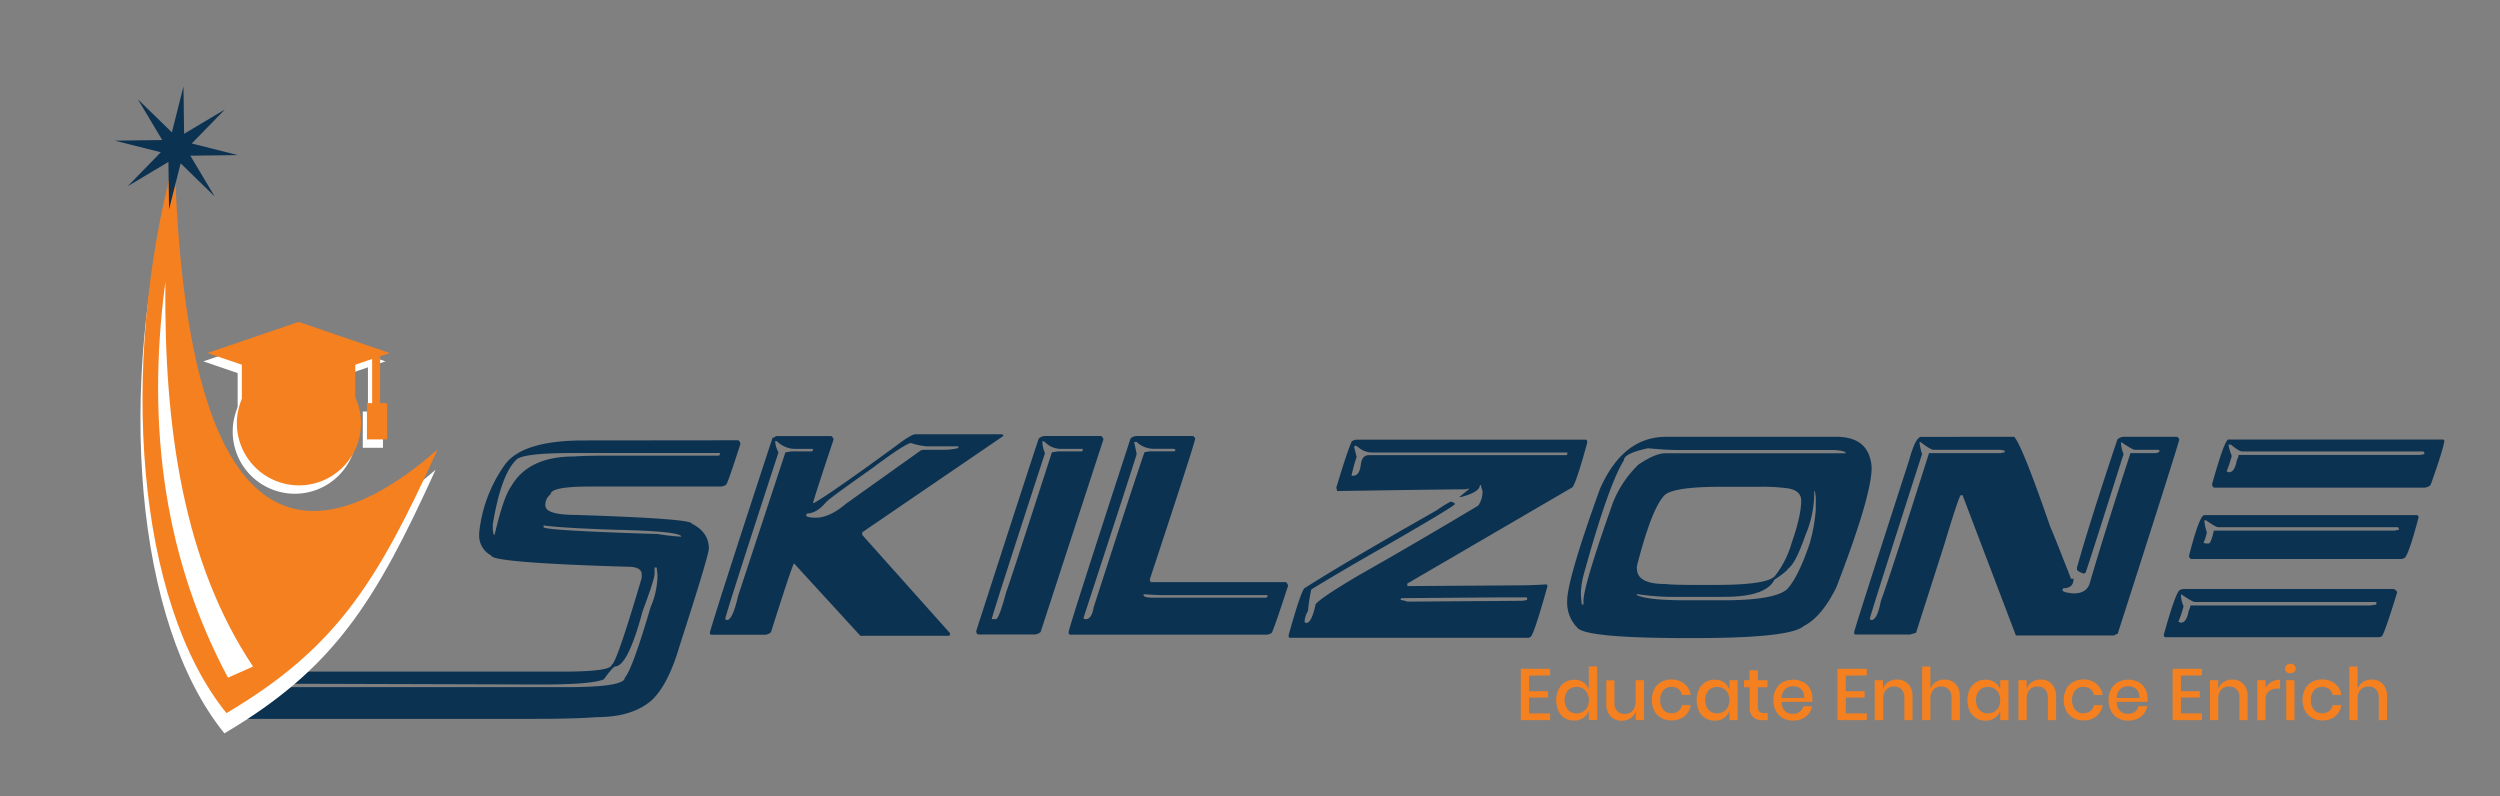 <svg id="Layer_1" data-name="Layer 1" xmlns="http://www.w3.org/2000/svg" viewBox="0 0 758.79 241.59"><rect x="0" y="0" width="758.79" height="241.59" fill="#808080" stroke="none"/><defs><style>.cls-1,.cls-6{fill:#0c3252;}.cls-2,.cls-4{fill:#fff;}.cls-2,.cls-3,.cls-6{fill-rule:evenodd;}.cls-3,.cls-5{fill:#f58020;}</style></defs><title>KD&amp;apos;-02</title><path class="cls-1" d="M224,133.63c.24,0,.5.35.76,1q-4,12.53-4.42,12.52a3.09,3.09,0,0,1-1.57.52H179.11q-12,0-12,2.37a3.91,3.91,0,0,0-1.57,3.39q0,2.85,9.38,2.86,35,1.14,35,2.61,5.22,2.63,5.23,7.57,0,2.06-8.86,29.5-3.39,11.66-8.37,16.46-5.85,5.22-16.7,5.23-6.84.53-19.32.52H66.5c-.25,0-.51-.35-.77-1q3.9-12.44,4.7-13.08l1.29-.25H170.5q15.13,0,15.14-2.09,1.35,0,9.13-26.36v-1.05q0-2.32-4.18-2.33-41.51-1.23-41.5-3.42a6.79,6.79,0,0,1-3.66-6.24v-.53A43,43,0,0,1,153.27,141q5.39-7.32,24-7.32Zm-25.32,38.63v1.85q0,1.69-3.66,11.47-4.47,16.71-8.37,16.71-.74.27-3.38,3.9-3.69,1.58-19.07,1.57-76.87-.24-84.42-.24c-2.41.16-4,.24-4.67.24a16.35,16.35,0,0,1-3.66-2.09H71a24,24,0,0,0,.76,3.41,15.61,15.61,0,0,0-1,4.43c.18,0,.28.09.28.25,1.23,0,2-1.13,2.33-3.38,0-1.21.78-1.82,2.34-1.82h96.16q17.79,0,17.78-2.89,2.22-2.34,7.82-21.41a24.65,24.65,0,0,0,2.09-9.66l-.25-2.34Zm-49.1-13.32V161l.28,1.33h.25q2.7-11.48,5-14.65,5.24-9.14,19.07-9.13,3.36-.26,11.23-.25H218c.33,0,.49-.17.49-.52v-.28H174.16q-15.78,0-17.5,2.09Q152.07,144.09,149.61,158.94Zm15.41.53V160q0,1,34.7,2.09a63.08,63.08,0,0,0,7.08.8q0-1.66-20.12-2.09Q169.24,160.18,165,159.47Z"/><path class="cls-1" d="M277.83,131.81H304c.34,0,.52.22.52.52l-42.82,29.23v.8l26.64,29.81v.27a.47.47,0,0,1-.53.53H261.13L241,171q-.53.47-7,20.89a3.07,3.07,0,0,1-1.84.77H216a.47.47,0,0,1-.53-.53v-.24q2.63-9.13,19-59a1.79,1.79,0,0,0,1.05-.53h16.74c.24,0,.5.35.76,1q-5.47,16.37-6.27,19.32H247q4.46-2.4,24.79-17.23Q276.54,131.81,277.83,131.81Zm-42.54,2.09v.25a7.87,7.87,0,0,0,1,3.14q-16.19,49.62-16.18,50.63l.52.28q1.72,0,3.39-7.32l14.36-43.59,1.82-.28h6c.34,0,.52-.16.52-.49v-.28H241a8,8,0,0,1-5.23-2.34Zm9.38,22.43c0,.53,1,.8,2.89.8q4.22,0,9.14-4.19l22.7-16.18a2.21,2.21,0,0,1,1-.24h6a18.23,18.23,0,0,0,4.46-.53v-.52h-9.41a19.23,19.23,0,0,1-4.95-1q-1.52,0-12,7.81-13.26,9.34-13.81,10.18-2.87,3.39-5.76,3.39Z"/><path class="cls-1" d="M317.17,132.33h16.95c.27,0,.54.35.8,1l-19.07,58.48a3,3,0,0,1-1.81.77h-17c-.43,0-.68-.35-.76-1q15.65-48.51,19-58.48A3.07,3.07,0,0,1,317.17,132.33Zm-.8,1.57v.25a9.51,9.51,0,0,0,.8,3.38Q301,187.21,301,187.92h1.29c.6,0,1.64-2.78,3.14-8.34q.52-1.1,13.84-42.29l1.82-.28h7c.35,0,.53-.16.53-.49v-.28h-6.77a6.68,6.68,0,0,1-4.71-2.09A2,2,0,0,0,316.37,133.9Z"/><path class="cls-1" d="M345,132.33h17c.25,0,.5.26.77.77q0,1.05-13.81,42.82a2,2,0,0,1,.24.77h41c.24,0,.5.35.77,1.05q-4.43,13.62-5,14.36a3.11,3.11,0,0,1-1.57.53H324.86c-.35,0-.52-.26-.52-.77q0-1.11,18.79-58.76A3,3,0,0,1,345,132.33Zm-.77,1.82.77,3.66q-1.05,3.6-16.18,49.86l.52.25h.28q1.69,0,2.34-3.66,13.32-41.19,15.41-47l1.57-.28h7.29c.35,0,.52-.16.52-.49l-.52-.28h-6.25a7.47,7.47,0,0,1-5-2.09Zm2.86,46.2v.28c0,.51,1,.77,2.89.77h34.18a.46.46,0,0,0,.52-.52v-.25H352.79C351.58,180.63,349.67,180.54,347,180.35Z"/><path class="cls-1" d="M411.76,133.44h69.43c.35,0,.53.22.53.52v.53Q478,148.05,477,148.05l-49.86,29.07v.77l35.31-.24c1.48,0,3.83-.1,7-.28l.25.52q-4.33,15.42-5.2,15.41l-.52.28H391.65a.46.46,0,0,1-.53-.52v-.28q4-14.37,5-14.36,12.21-7.81,40-23.57a32.18,32.18,0,0,1,4.18-2.61c.86.22,1.29.48,1.29.77q-.74,1-21.41,12.89-12.74,7.24-22.18,13a50.37,50.37,0,0,0-1,6.52,7.37,7.37,0,0,0-1.05,3.41l.52.25q1.63,0,2.86-5.72,1.76-2.1,13.32-8.89,16.89-9.57,36-21a7.34,7.34,0,0,0,1.32-4.43,15.94,15.94,0,0,1-.52-1.82h-.28q0,2.13-5.72,3.63h-.53l2.87-2.33v-.25a10.77,10.77,0,0,1-1.05.25q-5.36,0-38.88.52l-.28-1q3.39-11.28,4.71-14.09A3.13,3.13,0,0,1,411.76,133.44Zm-.52,1.82a.24.24,0,0,1-.27.27l.79,3.14a50.54,50.54,0,0,0-1.56,5.72h.52q2,0,2.34-3.66.45-2.58,2.37-2.58H475.2a.47.47,0,0,0,.52-.52v-.28H416.47a6.55,6.55,0,0,1-4.46-1.82A1.77,1.77,0,0,0,411.24,135.26Zm14.09,46.29-.28.53a8.93,8.93,0,0,1,2.1.52l35-.25,1.33-.27v-.77h-7.05Z"/><path class="cls-1" d="M505.68,132.58h51.68q8.31,0,10.18,6.28a11.54,11.54,0,0,1,.53,3.13q0,8.49-10.71,36.27-4.43,9-9.9,11.75-3.94,3.66-33.44,3.66h-1.54q-29.72,0-33.44-2.86a10.88,10.88,0,0,1-3.38-8.37q0-6.48,9.9-33.93Q492.52,132.58,505.68,132.58Zm-25.84,47v1.3l.25,2.61h.52v-1.05q0-4.66,8.89-29.74A32.8,32.8,0,0,1,497.31,141c3.37-2.28,6.06-3.42,8.09-3.42h54.85c0-.51-1.22-.85-3.66-1H509.06c-2.27,0-5.23-.18-8.85-.53q-7.33,1.57-7.33,3.63-4.69,7.6-12,34A25.4,25.4,0,0,0,479.84,179.58Zm17-7q0,4.68,8.61,4.68,2.6.27,8.37.27h7.05q16,0,18-2.89a29.66,29.66,0,0,0,4.95-9.91q2.87-8.24,2.87-12.79c0-1.93-1.23-3.15-3.66-3.66a54.69,54.69,0,0,0-8.62-.53h-12q-15.43,0-17.5,2.9-3.63,4.11-7.81,20.08A7.17,7.17,0,0,0,496.79,172.54Zm53.8-23.5A32.37,32.37,0,0,1,548,162.36q-3,8.64-5.23,10.18c-.43.72-1.83,1.85-4.18,3.38q-2.6,5.24-15.14,5.23H506.2a74.82,74.82,0,0,1-9.13-.8h-.28v.28q3.51,1.58,15.17,1.57h10.95q15.84,0,19.56-3.42,3.36-3.69,6.8-13.84a49.34,49.34,0,0,0,1.85-10.43v-3.66l-.28-1.81Z"/><path class="cls-1" d="M611.32,132.58q2.37,2.37,11,27.41.24.27,6.27,15.66h.77c0,1.92-1,2.89-3.13,2.89l-.25.52c0,.51,1.13.86,3.38,1.05q4.18,0,5-3.42,4.17-14.33,12.27-39.16h7.32c.9,0,1.43-.25,1.57-.77l-.52-.24h-7.08q-.61,0-4.15-2.37v.52a10.52,10.52,0,0,0,.77,3.14Q634.05,171,633,173.83l-.52.28c-1.39-.47-2.09-.91-2.09-1.32v-.53q3.9-13.87,12.27-38.88a2.92,2.92,0,0,1,1.82-.8h16.18c.26,0,.53.27.8.8q-1.32,4.86-18.71,59a1.87,1.87,0,0,0-1,.49h-29.9l-16.18-42.57h-.52q-.52,0-5,14.89l-8.61,26.88-1.82.53H563.3a.47.47,0,0,1-.53-.53v-.24q0-.59,16.71-52.24,1.9-7,3.66-7Zm-28.7,1.57v.52a23.16,23.16,0,0,0,.76,3.14q-15.9,49.5-15.9,50.11l.52.28c1.17,0,2.13-1.92,2.86-5.76q2.34-6.15,14.62-44.91h21.68l1.3-.24v-.53l-1.3-.24H586.8c-.53,0-1.85-.79-3.94-2.37Z"/><path class="cls-1" d="M662.75,178.78H726a1.41,1.41,0,0,1,1.57,1.05q-4,13-4.7,13.32a2.26,2.26,0,0,1-1.05.25H657.27c-.34,0-.52-.26-.52-.77q3.78-13.57,5-13.57A2.06,2.06,0,0,1,662.75,178.78Zm-.77,1.57v.8a9.43,9.43,0,0,0,.77,2.86,36.43,36.43,0,0,1-1.57,4.71,2.23,2.23,0,0,0,.8.25q1.69,0,2.34-3.66a4,4,0,0,0,.52-1.54h54.6l1.82-.28v-.77h-55.1Q665.52,182.72,662,180.35Zm71.55-24c.35.06.52.23.52.52v.28q-3.25,12.27-4.42,12.27a2.14,2.14,0,0,1-1,.25H665.15c-.25,0-.51-.26-.8-.77q3.2-12.56,4.71-12.55Zm-64.47,1.57v.27a16.24,16.24,0,0,0,.76,3.39,16.22,16.22,0,0,1-1,3.13l.49.25h1.05c.47,0,1-1.3,1.57-3.91h54.81l1.33-.24v-.28a.46.46,0,0,0-.53-.52H673.24c-.49,0-1.71-.7-3.66-2.09Zm7.32-24.52h65c.34,0,.52.22.52.52q-.52,3.07-4.18,13.29a2.91,2.91,0,0,1-1.85.8H672.19c-.43,0-.69-.35-.8-1Q675.19,133.38,676.38,133.38Zm0,1.57a14.85,14.85,0,0,0,1,3.38,36.43,36.43,0,0,1-1.57,4.71l.53.25h.24q1.7,0,2.34-3.67a4,4,0,0,0,.52-1.56h55.1l1.29-.25v-.28a.46.46,0,0,0-.52-.52H680.53c-.62,0-1.74-.69-3.38-2.06Z"/><path class="cls-2" d="M68.11,222.58c33.14-19.61,45.63-39.38,64.09-80-41,35.74-76.63,27.31-79.81-88.46C35.2,117.5,40.87,189,68.11,222.58Z"/><path class="cls-3" d="M68.74,216.44c33.15-19.61,45.63-39.38,64.09-80C91.79,172.14,56.2,163.72,53,47.94,35.84,111.37,41.5,182.9,68.74,216.44Z"/><path class="cls-2" d="M89.46,149.86A18.84,18.84,0,1,0,70.63,131,18.87,18.87,0,0,0,89.46,149.86Z"/><polygon class="cls-2" points="89.35 100.24 61.71 109.68 89.35 119.11 116.99 109.68 89.35 100.24"/><rect class="cls-4" x="72.13" y="110.72" width="34.44" height="17.54"/><rect class="cls-4" x="111.68" y="109.41" width="2.42" height="18.11"/><rect class="cls-4" x="110.11" y="124.9" width="6.13" height="11.01"/><path class="cls-3" d="M90.73,147.32a18.84,18.84,0,1,0-18.84-18.84A18.87,18.87,0,0,0,90.73,147.32Z"/><polygon class="cls-3" points="90.62 97.7 62.97 107.14 90.62 116.57 118.26 107.14 90.62 97.7"/><rect class="cls-5" x="73.4" y="108.18" width="34.44" height="17.54"/><rect class="cls-5" x="112.95" y="106.87" width="2.42" height="18.11"/><rect class="cls-5" x="111.37" y="122.36" width="6.13" height="11.01"/><path class="cls-2" d="M50.2,85.53q-9.06,67.69,19,120.15l7.6-3.38C55.89,171,49.71,130.38,50.2,85.53Z"/><polygon class="cls-6" points="55.69 26.21 52.17 40.18 41.85 30.13 49.24 42.5 34.84 42.69 48.8 46.21 38.76 56.53 51.12 49.14 51.31 63.54 54.83 49.58 65.15 59.62 57.77 47.26 72.17 47.07 58.2 43.55 68.25 33.23 55.88 40.61 55.69 26.21"/><path class="cls-5" d="M464.1,205.07v4.71h5.72v1.93H464.1v4.82h6.38v2.05h-8.89V203h8.89v2Z"/><path class="cls-5" d="M480.6,207.11a4.32,4.32,0,0,1,1.63,2.16v-7h2.53v16.28h-2.53v-2.82a4.32,4.32,0,0,1-1.63,2.16,4.83,4.83,0,0,1-2.82.81A5.33,5.33,0,0,1,475,218a5.16,5.16,0,0,1-1.95-2.15,8.09,8.09,0,0,1,0-6.63,5.16,5.16,0,0,1,1.95-2.15,5.33,5.33,0,0,1,2.82-.75A4.83,4.83,0,0,1,480.6,207.11Zm-4.72,2.46a4.81,4.81,0,0,0,0,5.87,3.5,3.5,0,0,0,2.67,1.07,3.67,3.67,0,0,0,1.9-.5,3.61,3.61,0,0,0,1.32-1.39,4.88,4.88,0,0,0,0-4.22,3.6,3.6,0,0,0-1.32-1.41,3.66,3.66,0,0,0-1.9-.49A3.47,3.47,0,0,0,475.88,209.57Z"/><path class="cls-5" d="M499,206.45v12.13h-2.53v-2.64a4,4,0,0,1-1.61,2.08,4.8,4.8,0,0,1-2.66.73,4.42,4.42,0,0,1-3.39-1.36,5.5,5.5,0,0,1-1.27-3.9v-7H490v6.78a3.55,3.55,0,0,0,.84,2.54,3,3,0,0,0,2.29.89,3.1,3.1,0,0,0,2.39-1,3.93,3.93,0,0,0,.91-2.81v-6.43Z"/><path class="cls-5" d="M511.24,207.54a5.37,5.37,0,0,1,1.92,3.38H510.5a2.88,2.88,0,0,0-1.07-1.79,3.35,3.35,0,0,0-2.12-.65,3.19,3.19,0,0,0-2.42,1,4.18,4.18,0,0,0-1,3,4.25,4.25,0,0,0,1,3,3.16,3.16,0,0,0,2.42,1,3.35,3.35,0,0,0,2.12-.66,2.93,2.93,0,0,0,1.07-1.8h2.66a5.42,5.42,0,0,1-1.92,3.39,6,6,0,0,1-3.89,1.25,6.31,6.31,0,0,1-3.11-.75,5.38,5.38,0,0,1-2.13-2.15,7.52,7.52,0,0,1,0-6.63,5.38,5.38,0,0,1,2.13-2.15,6.31,6.31,0,0,1,3.11-.75A6,6,0,0,1,511.24,207.54Z"/><path class="cls-5" d="M523.26,207.11a4.53,4.53,0,0,1,1.65,2.16v-2.82h2.5v12.13h-2.5v-2.82a4.53,4.53,0,0,1-1.65,2.16,4.83,4.83,0,0,1-2.82.81,5.37,5.37,0,0,1-2.83-.75,5.07,5.07,0,0,1-1.94-2.15,8.09,8.09,0,0,1,0-6.63,5.07,5.07,0,0,1,1.94-2.15,5.37,5.37,0,0,1,2.83-.75A4.83,4.83,0,0,1,523.26,207.11Zm-4.72,2.46a4.81,4.81,0,0,0,0,5.87,3.47,3.47,0,0,0,2.67,1.07,3.66,3.66,0,0,0,1.89-.5,3.47,3.47,0,0,0,1.32-1.39,4.79,4.79,0,0,0,0-4.22A3.46,3.46,0,0,0,523.1,209a3.65,3.65,0,0,0-1.89-.49A3.44,3.44,0,0,0,518.54,209.57Z"/><path class="cls-5" d="M536.52,216.4v2.18H535a4.18,4.18,0,0,1-2.94-.94,4.13,4.13,0,0,1-1-3.11v-5.94h-1.73v-2.14H531v-3h2.53v3h2.93v2.14h-2.93v6A2,2,0,0,0,534,216a1.83,1.83,0,0,0,1.35.4Z"/><path class="cls-5" d="M550.05,213h-9.33a3.81,3.81,0,0,0,1,2.77,3.37,3.37,0,0,0,2.4.9,3.52,3.52,0,0,0,2.12-.63,2.68,2.68,0,0,0,1.07-1.7H550a5.26,5.26,0,0,1-1,2.27,5.34,5.34,0,0,1-2,1.55,6.66,6.66,0,0,1-2.75.56,6.32,6.32,0,0,1-3.12-.75,5.35,5.35,0,0,1-2.12-2.15,7.52,7.52,0,0,1,0-6.63,5.35,5.35,0,0,1,2.12-2.15,6.88,6.88,0,0,1,6.23,0,5,5,0,0,1,2,2,5.8,5.8,0,0,1,.72,2.87A5.74,5.74,0,0,1,550.05,213Zm-2.85-3.14a2.8,2.8,0,0,0-1.23-1.18,3.76,3.76,0,0,0-1.7-.39,3.53,3.53,0,0,0-2.47.9,3.71,3.71,0,0,0-1.08,2.67h6.89A3.75,3.75,0,0,0,547.2,209.87Z"/><path class="cls-5" d="M560.22,205.07v4.71h5.72v1.93h-5.72v4.82h6.38v2.05h-8.89V203h8.89v2Z"/><path class="cls-5" d="M579.2,207.62a5.49,5.49,0,0,1,1.28,3.89v7.07H578v-6.8a3.52,3.52,0,0,0-.84-2.52,3,3,0,0,0-2.28-.89,3.16,3.16,0,0,0-2.4.95,4,4,0,0,0-.9,2.81v6.45H569V206.45h2.51v2.67a4.08,4.08,0,0,1,1.62-2.12,4.81,4.81,0,0,1,2.64-.74A4.42,4.42,0,0,1,579.2,207.62Z"/><path class="cls-5" d="M593.57,207.62a5.49,5.49,0,0,1,1.27,3.89v7.07h-2.51v-6.8a3.52,3.52,0,0,0-.83-2.52,3,3,0,0,0-2.29-.89,3.16,3.16,0,0,0-2.4.95,4,4,0,0,0-.9,2.81v6.45H583.4V202.3h2.51v6.82a4.09,4.09,0,0,1,1.63-2.12,4.77,4.77,0,0,1,2.64-.74A4.42,4.42,0,0,1,593.57,207.62Z"/><path class="cls-5" d="M605.45,207.11a4.53,4.53,0,0,1,1.65,2.16v-2.82h2.5v12.13h-2.5v-2.82a4.53,4.53,0,0,1-1.65,2.16,4.83,4.83,0,0,1-2.82.81,5.39,5.39,0,0,1-2.83-.75,5.2,5.2,0,0,1-1.94-2.15,8.09,8.09,0,0,1,0-6.63,5.2,5.2,0,0,1,1.94-2.15,5.39,5.39,0,0,1,2.83-.75A4.83,4.83,0,0,1,605.45,207.11Zm-4.72,2.46a4.81,4.81,0,0,0,0,5.87,3.5,3.5,0,0,0,2.67,1.07,3.63,3.63,0,0,0,1.89-.5,3.47,3.47,0,0,0,1.32-1.39,4.79,4.79,0,0,0,0-4.22,3.46,3.46,0,0,0-1.32-1.41,3.62,3.62,0,0,0-1.89-.49A3.47,3.47,0,0,0,600.73,209.57Z"/><path class="cls-5" d="M622.78,207.62a5.49,5.49,0,0,1,1.28,3.89v7.07h-2.51v-6.8a3.52,3.52,0,0,0-.84-2.52,3,3,0,0,0-2.28-.89,3.16,3.16,0,0,0-2.4.95,4,4,0,0,0-.9,2.81v6.45h-2.51V206.45h2.51v2.67a4.08,4.08,0,0,1,1.62-2.12,4.81,4.81,0,0,1,2.64-.74A4.42,4.42,0,0,1,622.78,207.62Z"/><path class="cls-5" d="M636.27,207.54a5.41,5.41,0,0,1,1.91,3.38h-2.66a2.83,2.83,0,0,0-1.07-1.79,3.33,3.33,0,0,0-2.12-.65,3.2,3.2,0,0,0-2.42,1,4.23,4.23,0,0,0-1,3,4.3,4.3,0,0,0,1,3,3.18,3.18,0,0,0,2.42,1,3.33,3.33,0,0,0,2.12-.66,2.88,2.88,0,0,0,1.07-1.8h2.66a5.46,5.46,0,0,1-1.91,3.39,6,6,0,0,1-3.89,1.25,6.32,6.32,0,0,1-3.12-.75,5.35,5.35,0,0,1-2.12-2.15,7.52,7.52,0,0,1,0-6.63,5.35,5.35,0,0,1,2.12-2.15,6.32,6.32,0,0,1,3.12-.75A6,6,0,0,1,636.27,207.54Z"/><path class="cls-5" d="M651.78,213h-9.33a3.81,3.81,0,0,0,1,2.77,3.37,3.37,0,0,0,2.39.9,3.53,3.53,0,0,0,2.13-.63,2.66,2.66,0,0,0,1.06-1.7h2.69a5.26,5.26,0,0,1-1,2.27,5.38,5.38,0,0,1-2,1.55,6.62,6.62,0,0,1-2.75.56,6.31,6.31,0,0,1-3.11-.75,5.35,5.35,0,0,1-2.12-2.15,7.52,7.52,0,0,1,0-6.63,5.35,5.35,0,0,1,2.12-2.15,6.88,6.88,0,0,1,6.23,0,5.15,5.15,0,0,1,2,2,5.8,5.8,0,0,1,.72,2.87A5.74,5.74,0,0,1,651.78,213Zm-2.85-3.14a2.8,2.8,0,0,0-1.23-1.18,3.77,3.77,0,0,0-1.71-.39,3.52,3.52,0,0,0-2.46.9,3.71,3.71,0,0,0-1.08,2.67h6.89A3.75,3.75,0,0,0,648.93,209.87Z"/><path class="cls-5" d="M661.94,205.07v4.71h5.72v1.93h-5.72v4.82h6.38v2.05h-8.89V203h8.89v2Z"/><path class="cls-5" d="M680.93,207.62a5.49,5.49,0,0,1,1.27,3.89v7.07h-2.5v-6.8a3.52,3.52,0,0,0-.84-2.52,3,3,0,0,0-2.29-.89,3.18,3.18,0,0,0-2.4.95,4,4,0,0,0-.9,2.81v6.45h-2.51V206.45h2.51v2.67A4.09,4.09,0,0,1,674.9,207a4.77,4.77,0,0,1,2.64-.74A4.42,4.42,0,0,1,680.93,207.62Z"/><path class="cls-5" d="M689.4,207a5,5,0,0,1,2.64-.69V209h-.75a4.09,4.09,0,0,0-2.65.81,3.19,3.19,0,0,0-1,2.65v6.14h-2.51V206.45h2.51v2.38A4.69,4.69,0,0,1,689.4,207Z"/><path class="cls-5" d="M694,201.88a1.6,1.6,0,0,1,1.16-.42,1.65,1.65,0,0,1,1.18.42,1.38,1.38,0,0,1,.45,1.05,1.33,1.33,0,0,1-.45,1,1.73,1.73,0,0,1-1.18.39A1.68,1.68,0,0,1,694,204a1.32,1.32,0,0,1-.44-1A1.37,1.37,0,0,1,694,201.88Zm2.42,4.57v12.13h-2.51V206.45Z"/><path class="cls-5" d="M708.74,207.54a5.41,5.41,0,0,1,1.91,3.38H708a2.83,2.83,0,0,0-1.07-1.79,3.33,3.33,0,0,0-2.12-.65,3.19,3.19,0,0,0-2.42,1,4.18,4.18,0,0,0-1,3,4.25,4.25,0,0,0,1,3,3.16,3.16,0,0,0,2.42,1,3.33,3.33,0,0,0,2.12-.66,2.88,2.88,0,0,0,1.07-1.8h2.66a5.46,5.46,0,0,1-1.91,3.39,6,6,0,0,1-3.9,1.25,6.31,6.31,0,0,1-3.11-.75,5.35,5.35,0,0,1-2.12-2.15,7.52,7.52,0,0,1,0-6.63,5.35,5.35,0,0,1,2.12-2.15,6.31,6.31,0,0,1,3.11-.75A6,6,0,0,1,708.74,207.54Z"/><path class="cls-5" d="M723.23,207.62a5.49,5.49,0,0,1,1.28,3.89v7.07H722v-6.8a3.56,3.56,0,0,0-.83-2.52,3,3,0,0,0-2.29-.89,3.16,3.16,0,0,0-2.4.95,4,4,0,0,0-.9,2.81v6.45h-2.51V202.3h2.51v6.82a4,4,0,0,1,1.63-2.12,4.77,4.77,0,0,1,2.64-.74A4.41,4.41,0,0,1,723.23,207.62Z"/></svg>